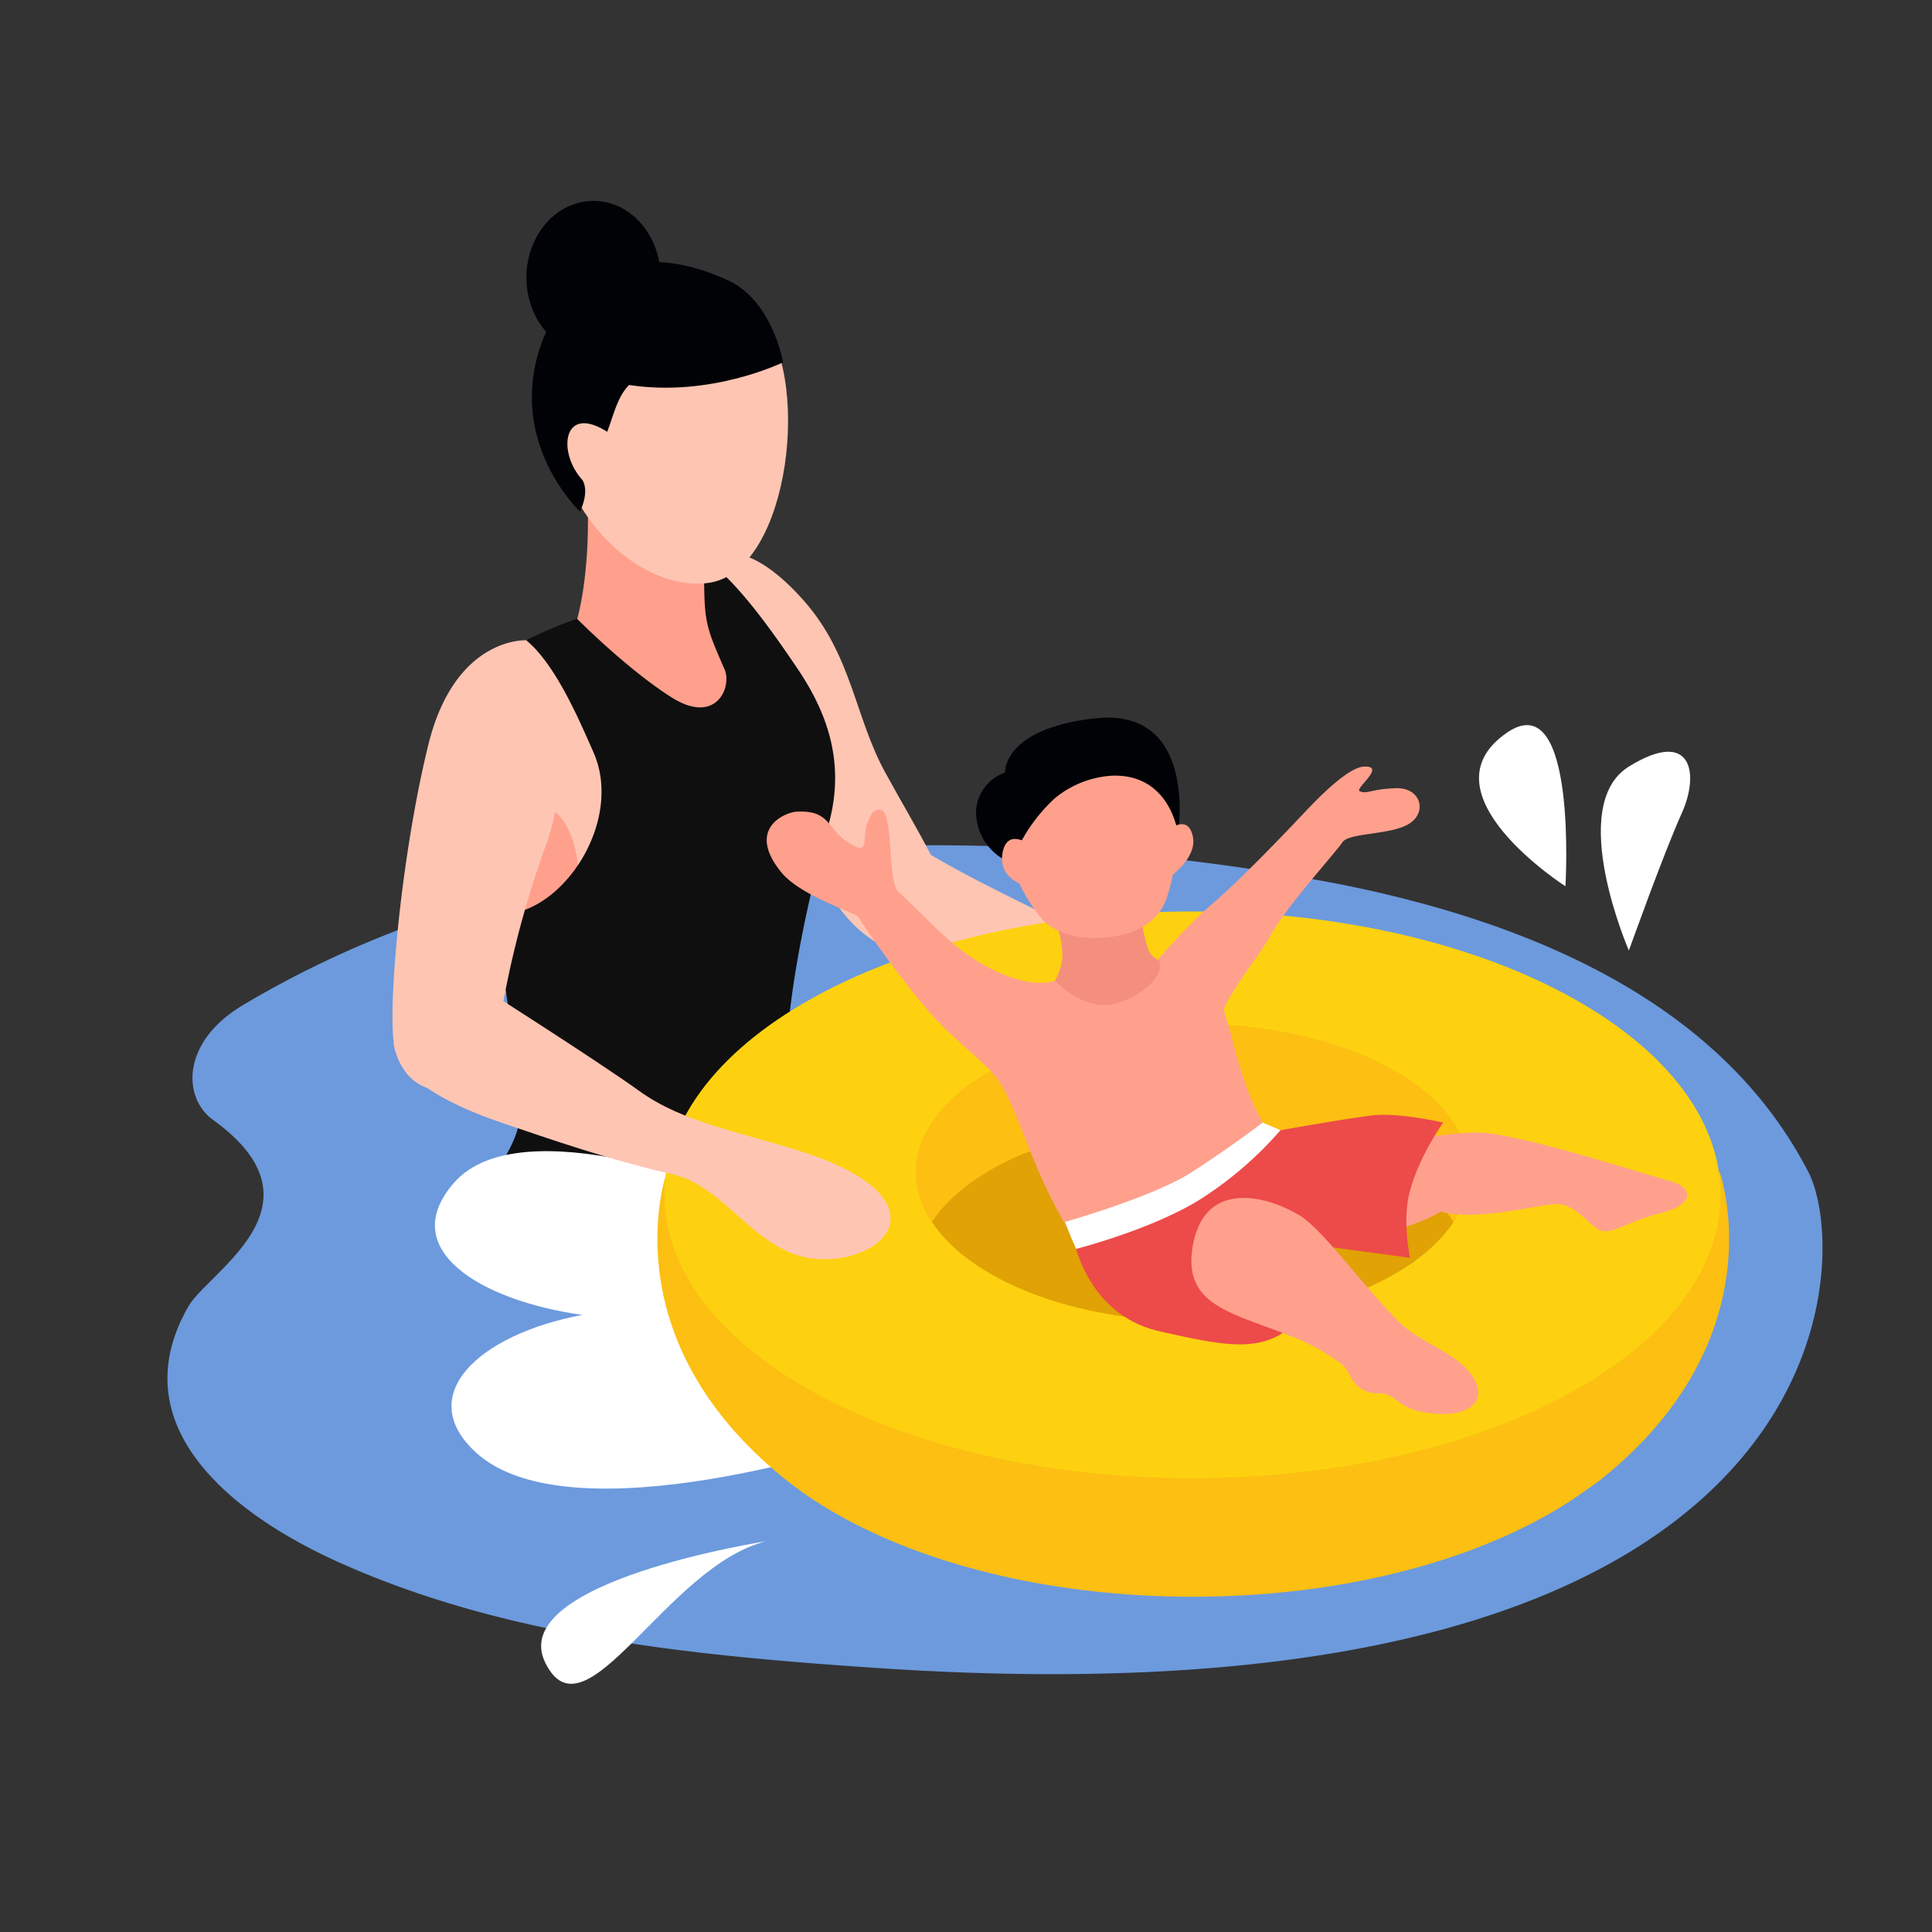<svg id="Livello_10" data-name="Livello 10" xmlns="http://www.w3.org/2000/svg" viewBox="0 0 300 300"><rect x="0" y="0" width="300" height="300" fill="#333333" stroke="none"/><defs><style>.cls-1{fill:#6c9add;}.cls-2{fill:#ffc5b3;}.cls-3{fill:#ffa08d;}.cls-4{fill:#0f0f0f;}.cls-5{fill:#000206;}.cls-6{fill:#fff;}.cls-7{fill:#fcbf12;}.cls-8{fill:#fdd110;}.cls-9{fill:#e0a205;}.cls-10{fill:#f48f7d;}.cls-11{fill:#ed4a4a;}</style></defs><path class="cls-1" d="M280.83,182.05C266,153.17,232.49,142.19,208,137.29A336.85,336.85,0,0,0,110.2,133c-23.42,2.57-49,9.07-72.47,23.07-9.71,5.79-9.31,14.46-4.68,17.8,18.33,13.21-.69,23.55-3.8,29-10.5,18.31,6.36,32.07,23.34,39.71,26,11.7,55.24,14.52,83.81,16.44C287.62,269.1,287.62,195.25,280.83,182.05Z"/><path class="cls-2" d="M174.11,147.6s-21.61-10-29.58-14.87c-2-3.92-4.71-8.45-7.1-12.83-4.74-8.69-5.13-18.17-12.64-26.66s-12-7.32-12-7.32-4.25,21.73-3.63,23.88,14.8,22.91,21.51,31.63,15.5,7.33,15.5,7.33Z"/><path class="cls-2" d="M94.44,116c9.81,25.77-9.56,44.79-11.85,46.21C77.76,151,66.51,136.65,66.51,131.65c0-6.89.56-18,2.67-22.22,1.94-3.93,8.78-8.07,12.56-10C86.12,103.26,91.92,109.31,94.44,116Z"/><path class="cls-3" d="M89.63,139.65c.59-.88.71-10.37-3.5-13.63s-8.35,12.25-4.94,18.13S89.63,139.65,89.63,139.65Z"/><path class="cls-4" d="M78.46,179.63c11.47,11.3,39.19,14.3,43.91-5.29-2-15.47,4.17-38.65,6.28-46.27,2.5-9,.25-16.65-4.65-24-4-5.94-9.62-13.95-14.62-17.36-11.16-7.6-19.75,9.36-19.75,9.36a66.7,66.7,0,0,0-7.89,3.32c4.38,3.84,7.57,10.94,10.42,17.44,5,11.34-6,26.94-16.16,25,1.83,4.23,4.42,25.57,4.74,28.21C81.24,174.23,80,176.86,78.46,179.63Z"/><path class="cls-3" d="M91.23,77.35c0-.26,0-.47,0-.72a69.22,69.22,0,0,0,20,3.24c-.15,2.09-1.9,4.37-1.9,6.87,0,9.89,0,9.89,3.18,17.2,1.19,2.73-1.3,8.78-8.31,4.3S89.63,96.1,89.63,96.1,91.7,89.28,91.23,77.35Z"/><path class="cls-2" d="M117.67,48.92c8.54,8.87,5.09,39.55-7.45,41.56-8.13,1.31-19.55-5.92-23.67-20.13C83.1,58.45,101.52,32.12,117.67,48.92Z"/><path class="cls-5" d="M81.74,43.1c0,6.57,4.67,11.9,10.42,11.9s10.42-5.33,10.42-11.9S97.92,31.19,92.16,31.19,81.74,36.52,81.74,43.1Z"/><path class="cls-5" d="M121.59,56.26s-11.14,5.48-23.9,3.52c-1.82,1.81-2.37,4.55-3.4,7.27-7-4.44-7.74,3.3-3.83,7.51,1.12,1.93-.4,4.87-.4,4.87s-9-8.43-7.25-21,12.56-23,30.19-14.92C120,46.71,121.59,56.26,121.59,56.26Z"/><path class="cls-2" d="M81.74,99.42s-11.08-.64-15.23,16.23-6.31,40.15-5.33,46.51c.76,4.91,4.91,8.26,9.18,6.69,5.48-2,6.55-8.52,7.86-13.64a152.21,152.21,0,0,1,6.71-24.42C88.43,120.67,86.13,114.47,81.74,99.42Z"/><path class="cls-6" d="M114.92,185.53S81,171.61,70.49,183.67c-9,10.28,4,18.27,19.93,20.51C74.15,207.25,64.18,216.77,74,225.63c14.94,13.44,60.73-1.89,60.73-1.89Z"/><path class="cls-6" d="M243.08,137.62s-22.65-14.49-9.1-23.84C245,106.18,243.08,137.62,243.08,137.62Z"/><path class="cls-6" d="M252.93,147.6s-9.8-22.51,0-28.57,11,1.08,8.21,7.25S252.93,147.6,252.93,147.6Z"/><path class="cls-6" d="M119.06,239.31s-40.59,6.24-34.39,18.88S103.57,243,119.06,239.31Z"/><path class="cls-7" d="M261.14,207.15c0,22.52-34,40.79-75.93,40.79s-75.92-18.27-75.92-40.79,34-40.78,75.92-40.78S261.14,184.62,261.14,207.15Z"/><path class="cls-7" d="M103.52,182.05s-9.07,25.48,18.25,47.51C141.55,245.5,129.7,190,129.7,190Z"/><path class="cls-7" d="M267.05,182.05s9.07,25.48-18.25,47.51C229,245.5,240.88,190,240.88,190Z"/><path class="cls-8" d="M267.17,185.53c0,24.31-36.7,44-82,44s-82-19.72-82-44,36.7-44,82-44S267.17,161.22,267.17,185.53Z"/><path class="cls-7" d="M185.21,174.31c18.73,0,34.61,6.45,40.51,15.42a13.93,13.93,0,0,0,2.48-7.68c0-12.75-19.24-23.09-43-23.09s-43,10.34-43,23.09a13.93,13.93,0,0,0,2.48,7.68C150.6,180.76,166.48,174.31,185.21,174.31Z"/><path class="cls-9" d="M185.21,205.15c18.73,0,34.61-6.45,40.51-15.42-5.9-9-21.78-15.42-40.51-15.42s-34.61,6.45-40.51,15.42C150.6,198.7,166.48,205.15,185.21,205.15Z"/><path class="cls-3" d="M195.41,173.1c-3-5.84-4.27-13.39-5.43-16.27,1.24-3.2,5.94-9,7.22-11.41,2.43-4.54,10.23-13.06,11.23-14.61s7.47-1.11,10.35-2.88,1.88-5.65-2-5.54-4.55,1-5.65.46c-.8-.4,4.1-3.89.78-3.82-2.63,0-7.66,5.34-9.66,7.46s-9.84,10.4-14.48,14.25a97.88,97.88,0,0,0-8.34,8.69c-4.17-.05-9.39,1-15.65,2.88-3.13.95-8.15-.33-13.55-4.08-3.49-2.41-7-6.31-10.74-9.78-1.78-1.66-.62-12.71-2.88-12.74-1.23,0-1.46,1.15-1.88,2-.75,1.49,0,4.53-1.51,3.89-5.16-2.18-3.59-5.89-9.58-5.56-1.63.1-7.85,2.55-2.37,9.35,3,3.74,11.32,6.22,12,7a154.58,154.58,0,0,0,10.92,14.62c4.39,5,9.31,8.28,11,11,3.41,5.36,4.93,13.75,11.56,24.35s16.92,10.21,16.92,10.21l23.62-12.85S198.52,179.23,195.41,173.1Z"/><path class="cls-10" d="M172,156.06c-3.11.22-6.25-1.78-8.2-3.75a9.15,9.15,0,0,0,1.16-3.8,14.11,14.11,0,0,0-1.2-5.64l13-2.48s1,6.26,1.8,7.57a4.81,4.81,0,0,0,1.52,1.27C180.81,152.63,174.9,155.86,172,156.06Z"/><path class="cls-3" d="M182.89,122.06s.85,10-1.79,17.57c-1.24,3.54-4.82,5.44-8.76,5.87-4.45.5-8.6-.3-10.93-3.25-3.86-4.9-7-12.58-4.39-20.19C160,113.24,179.72,107.22,182.89,122.06Z"/><path class="cls-5" d="M157.05,134a26.18,26.18,0,0,1,6.69-10,15.39,15.39,0,0,1,8.9-3.55c9.14-.35,10.28,9,10.28,9s3.19-19.71-12.93-17.9c-14.37,1.61-13.92,8.42-13.92,8.42a6.64,6.64,0,0,0-4.51,6.18A8.49,8.49,0,0,0,157.05,134Z"/><path class="cls-3" d="M259.16,183.35c-3.83-1-24.34-7.74-30.3-7.51-2.45.09-12.64,1.25-12.64,1.25l-.07,0a.3.3,0,0,0-.19.08c-4.87,1.69-10.88,13.73-10.88,13.73s9.83,2.45,18.63-2.76c6,1.56,15.18-1.17,18-1.17s4.65,2.83,6.48,3.93,4.42-1.22,9.73-2.55S263,184.31,259.16,183.35Z"/><path class="cls-11" d="M166.73,192.37s14.36-5.82,22-10.32a36.44,36.44,0,0,0,8.26-6.22s12.33-2.22,16.31-2.65,10.8,1.13,10.8,1.13-4,5.57-5.31,11.22c-1,4.39.16,9.78.16,9.78l-13.39-1.81a15,15,0,0,1-4.15,11.65c-5.05,5.18-11,3.89-21.28,1.59C168.63,204.17,166.73,192.37,166.73,192.37Z"/><path class="cls-3" d="M185.21,193.5c1.73-10.08,10.93-8.12,16.51-4.82,3.61,2.13,9.62,10.62,15.39,16.47,3.17,3.2,8.61,4.78,11.09,7.95,3.32,4.25,0,6.66-4.61,6.46-7.09-.31-6.28-3.24-9.48-3.2-4.3,0-4.21-3.39-5.68-4.44a31.68,31.68,0,0,0-8.56-4.67C191,203.75,183.65,202.58,185.21,193.5Z"/><path class="cls-6" d="M165.4,189.73a45.15,45.15,0,0,0,1.71,4.2s12.13-3.1,19.61-7.92a57,57,0,0,0,12.11-10.51l-2.76-1.19s-5.09,3.9-11.07,7.74S165.4,189.73,165.4,189.73Z"/><path class="cls-3" d="M159.64,131s-3.41-2.46-4,1.65,4,5,4,5Z"/><path class="cls-3" d="M181.57,128.81s2.85-2.43,3.64,1-3.64,6.42-3.64,6.42l-.44-6.89Z"/><path class="cls-2" d="M73.67,152.58s19,12.07,25.66,16.87,15.44,6.3,24.93,9.3c21.39,6.78,14.62,16.54,4,16.78s-14.87-11.21-24.05-13.25c-9.38-2.1-19.12-5.5-26.31-7.94-9.37-3.18-16-7.27-16.76-12.18C60.89,160.28,73.67,152.58,73.67,152.58Z"/></svg>